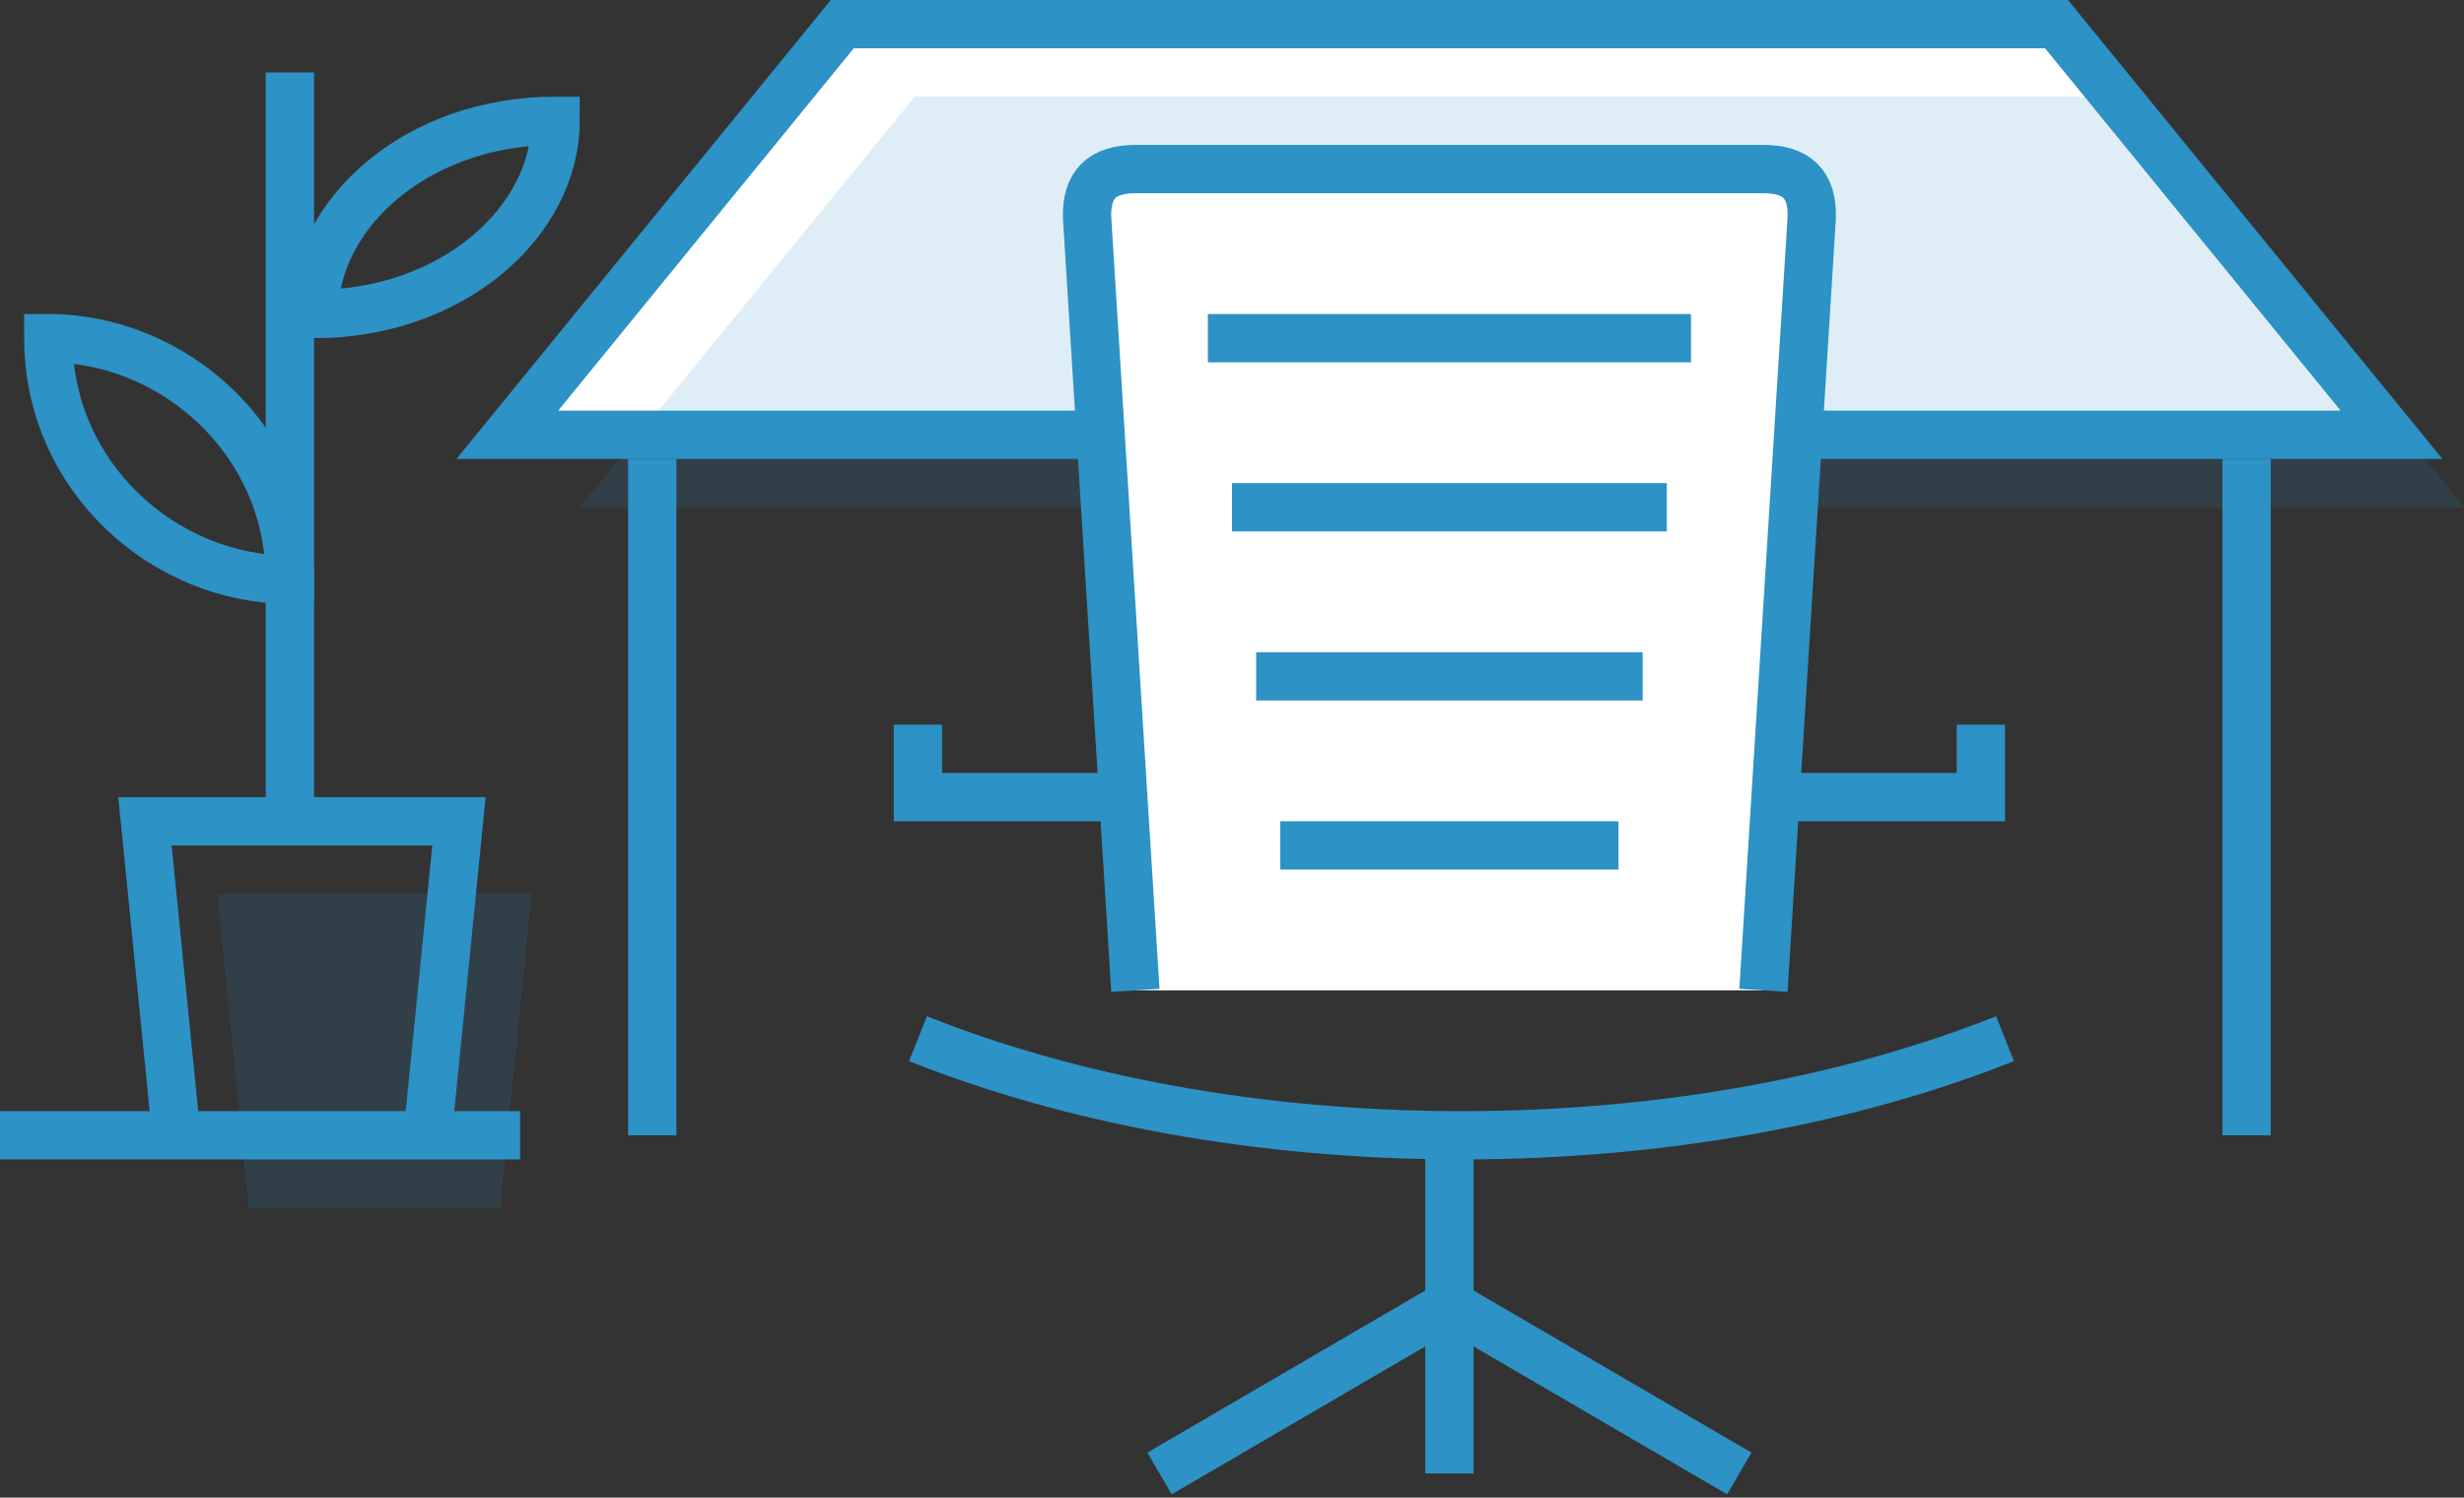 <?xml version="1.0" encoding="UTF-8"?>
<svg width="102px" height="62px" viewBox="0 0 102 62" version="1.1" xmlns="http://www.w3.org/2000/svg" xmlns:xlink="http://www.w3.org/1999/xlink">
    <rect x="0" y="0" width="102" height="62" fill="#333333" stroke="none"/>
    <!-- Generator: Sketch 49.2 (51160) - http://www.bohemiancoding.com/sketch -->
    <title>zivnostnik icon</title>
    <desc>Created with Sketch.</desc>
    <defs></defs>
    <g id="Home" stroke="none" stroke-width="1" fill="none" fill-rule="evenodd">
        <g id="Index" transform="translate(-287, -1012)">
            <g id="Select-type" transform="translate(0, 751)">
                <g id="Zivnostnik" transform="translate(170, 226)">
                    <g id="zivnostnik-icon" transform="translate(117, 36)">
                        <g id="Group" transform="translate(0, 2)">
                            <polyline id="Shape" stroke="#2D92C5" stroke-width="2" points="17.7 44 19 31 6 31 7.3 44"></polyline>
                            <polyline id="Shape" fill="#2D92C5" opacity="0.15" points="20.7 47 22 34 9 34 10.3 47"></polyline>
                            <path d="M21.531,44 L0,44" id="Shape" stroke="#2D92C5" stroke-width="2"></path>
                            <path d="M2,11 C2,16.754 6.804,21 12,21 C12,15.246 7.196,11 2,11 L2,11 Z" id="Shape" stroke="#2D92C5" stroke-width="2"></path>
                            <path d="M23,2 C17.246,2 13,5.843 13,10 C18.754,10 23,6.157 23,2 L23,2 Z" id="Shape" stroke="#2D92C5" stroke-width="2"></path>
                            <path d="M12,0 L12,31" id="Shape" stroke="#2D92C5" stroke-width="2"></path>
                        </g>
                        <polygon id="Shape" stroke="#2D92C5" stroke-width="2" fill="#FFFFFF" points="99 17 21 17 34.867 0 85.133 0"></polygon>
                        <polygon id="Shape" fill="#2D92C5" opacity="0.15" points="102 20 24 20 37.867 3 88.133 3"></polygon>
                        <path d="M27,18 L27,46" id="Shape" stroke="#2D92C5" stroke-width="2"></path>
                        <path d="M93,18 L93,46" id="Shape" stroke="#2D92C5" stroke-width="2"></path>
                        <path d="M47,40 L45,8 C44.965,6.631 45.628,6 47,6 L73,6 C74.372,6 75.035,6.631 75,8 L73,40" id="Shape" stroke="#2D92C5" stroke-width="2" fill="#FFFFFF"></path>
                        <path d="M51,13 L69,13" id="Line" stroke="#2D92C5" stroke-width="2" fill="#A0A4AD" stroke-linecap="square"></path>
                        <path d="M52,20 L68,20" id="Line" stroke="#2D92C5" stroke-width="2" fill="#A0A4AD" stroke-linecap="square"></path>
                        <path d="M53,27 L67,27" id="Line" stroke="#2D92C5" stroke-width="2" fill="#A0A4AD" stroke-linecap="square"></path>
                        <path d="M54,34 L66,34" id="Line" stroke="#2D92C5" stroke-width="2" fill="#A0A4AD" stroke-linecap="square"></path>
                        <polyline id="Shape" stroke="#2D92C5" stroke-width="2" points="73 32 82 32 82 29"></polyline>
                        <polyline id="Shape" stroke="#2D92C5" stroke-width="2" points="47 32 38 32 38 29"></polyline>
                        <path d="M38,42 C44.31,44.513 52.085,46 60.5,46 C68.915,46 76.69,44.513 83,42" id="Shape" stroke="#2D92C5" stroke-width="2"></path>
                        <path d="M60,46 L60,60" id="Shape" stroke="#2D92C5" stroke-width="2"></path>
                        <path d="M60,53 L48,60" id="Shape" stroke="#2D92C5" stroke-width="2"></path>
                        <path d="M72,60 L60,53" id="Shape" stroke="#2D92C5" stroke-width="2"></path>
                    </g>
                </g>
            </g>
        </g>
    </g>
</svg>